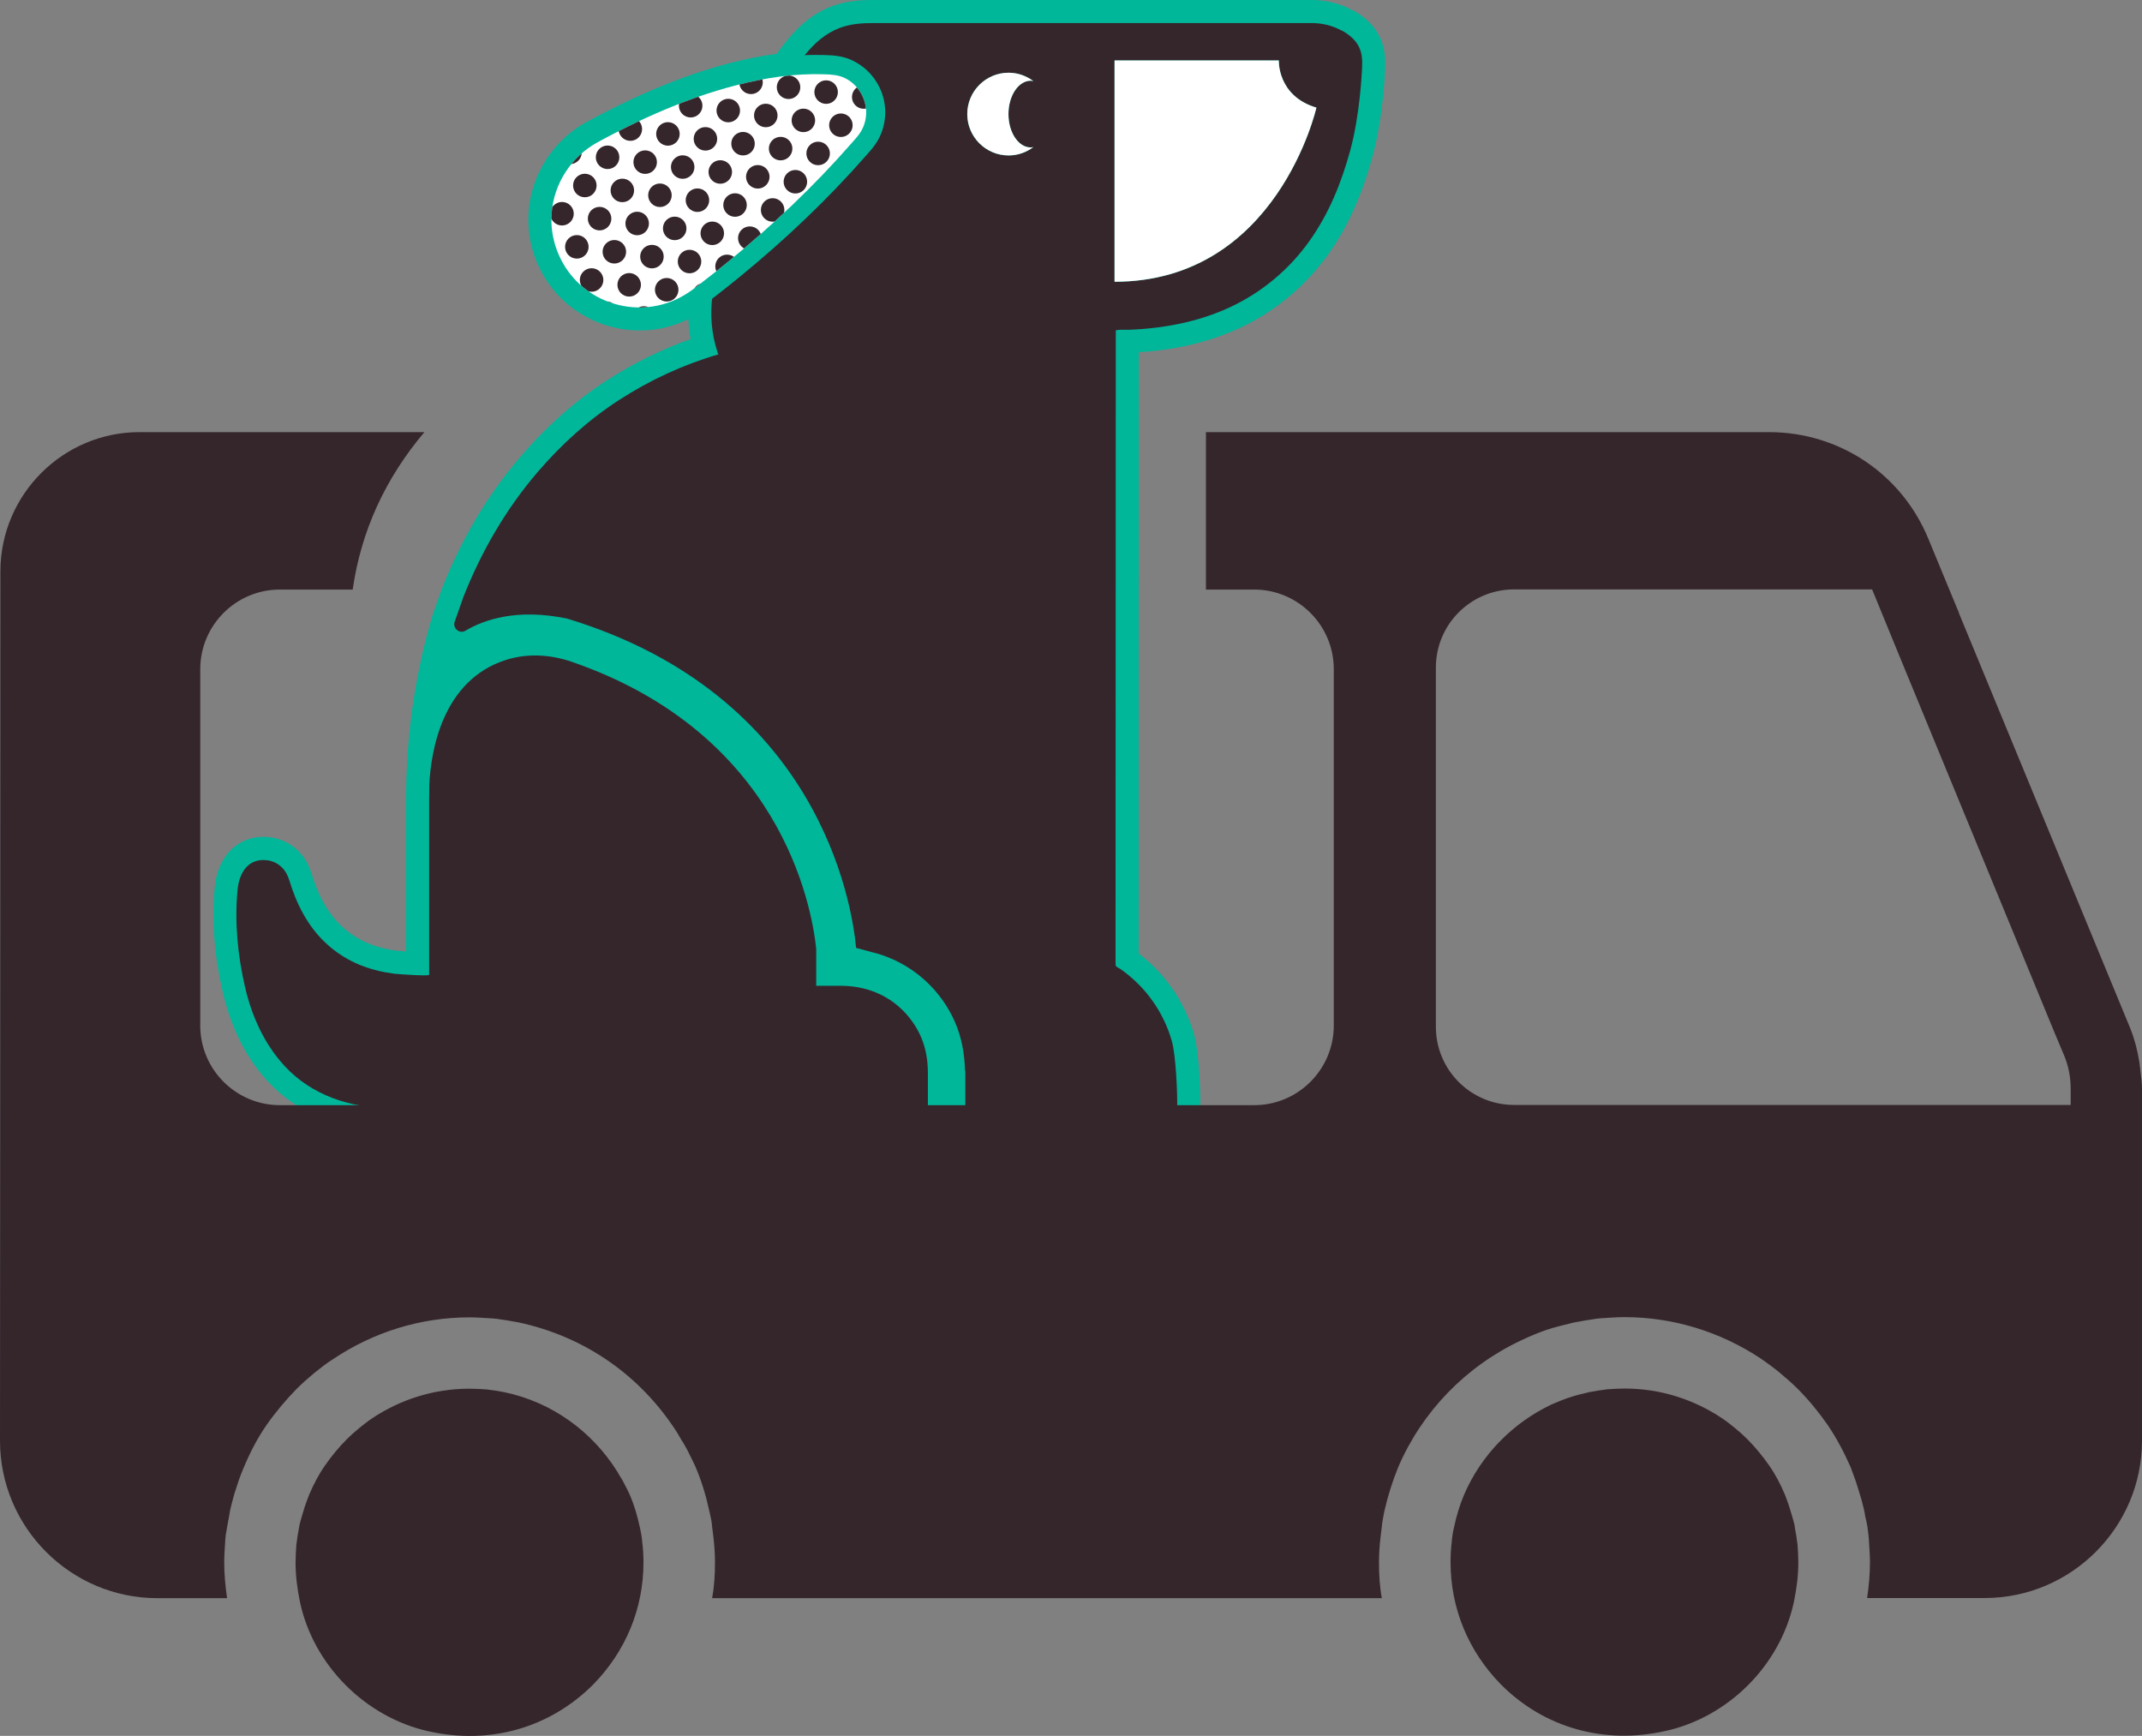 <?xml version="1.0" encoding="UTF-8"?>
<svg id="Layer_2" data-name="Layer 2" xmlns="http://www.w3.org/2000/svg" xmlns:xlink="http://www.w3.org/1999/xlink" viewBox="0 0 278.65 225.8">
  <rect x="0" y="0" width="278.65" height="225.8" fill="#808080" stroke="none"/>
  <defs>
    <style>
      .cls-1 {
        fill: #00b79a;
      }

      .cls-1, .cls-2, .cls-3, .cls-4 {
        stroke-width: 0px;
      }

      .cls-2 {
        fill: none;
      }

      .cls-3 {
        fill: #35262c;
      }

      .cls-4 {
        fill: #fff;
      }

      .cls-5 {
        clip-path: url(#clippath);
      }
    </style>
    <clipPath id="clippath">
      <path class="cls-2" d="M89.13,38.32c-1.45.9-3.11,1.45-4.81,1.62-3.39.34-6.83-.88-9.24-3.28-2.33-2.33-3.57-5.63-3.32-8.92.28-3.85,2.58-7.39,5.97-9.23,6.56-3.57,13.58-6.61,20.93-8.08,1.88-.38,3.79-.64,5.71-.74.94-.05,1.87-.06,2.81-.03.96.03,1.88.08,2.76.51,1.66.82,2.73,2.59,2.74,4.43,0,.86-.22,1.71-.65,2.45-.35.6-.85,1.11-1.3,1.63-4.91,5.61-10.36,10.75-16.13,15.46-.93.76-1.86,1.5-2.81,2.23-.86.67-1.71,1.38-2.65,1.95Z"/>
    </clipPath>
  </defs>
  <g id="Layer_1-2" data-name="Layer 1">
    <g>
      <path class="cls-1" d="M175.99,1.36c-1.6-.89-3.45-1.36-5.35-1.36h-56.94c-1.74,0-3.61.1-5.55.84-2.8,1.07-4.65,3.05-5.79,4.44-.43.53-.87,1.09-1.32,1.72-.98.13-1.97.29-2.96.49-6.74,1.34-13.87,4.09-21.78,8.38-4.29,2.33-7.17,6.79-7.53,11.64-.31,4.19,1.22,8.29,4.19,11.26,3.02,3.02,7.38,4.57,11.66,4.15,1.71-.17,3.39-.65,4.93-1.41.04.87.13,1.74.28,2.6-3.8,1.35-7.45,3.15-10.89,5.37-4.09,2.64-7.91,6.03-11.35,10.06-4.18,4.89-7.57,10.61-10.08,16.98l-1.19,3.35c-2.13,7.12-3.3,14.49-3.47,22.15,0,.62-.02,1.25-.02,1.87v19.87c-.55-.04-1.02-.07-1.22-.09-1.37-.18-2.63-.51-3.75-.98-2.14-.89-3.96-2.42-5.26-4.42-.7-1.07-1.29-2.31-1.77-3.7-.05-.16-.1-.31-.15-.47-.25-.79-.59-1.86-1.38-2.86-1.08-1.35-2.62-2.18-4.34-2.35-1.7-.17-3.26.28-4.5,1.29-1.41,1.16-2.31,3.01-2.52,5.22-.42,4.29-.07,8.88,1.03,13.62,1.09,4.7,3.07,8.63,5.89,11.67,3.83,4.13,9.42,6.4,15.75,6.4h105.48l.06-2.94c.04-1.82-.14-7.14-.79-9.49-.92-3.29-2.68-6.31-5.08-8.74-.67-.68-1.39-1.31-2.15-1.89l.02-78.21c4.85-.3,9.25-1.36,13.1-3.14,4.59-2.13,8.59-5.46,11.57-9.64,2.48-3.48,4.35-7.63,5.73-12.69.58-2.15,1.01-4.52,1.34-7.48.11-1.02.2-2.08.26-3.14v-.23c.13-1.98.35-5.66-4.13-8.16Z"/>
      <g>
        <path class="cls-3" d="M116.98,130.99c-2.13-1.88-4.81-2.76-7.62-2.76h-3.18v-4.83c-.61-5.82-4.78-28.03-31.85-37.33-2.72-.93-5.69-1.11-8.44-.25-8.49,2.65-9.85,12.2-10.04,16.25,0,.61-.02,1.22-.02,1.83v22.9c0,.21-4.21-.09-4.62-.15-1.54-.21-3.07-.58-4.51-1.18-2.73-1.14-5.01-3.08-6.62-5.55-.88-1.35-1.57-2.83-2.1-4.36-.29-.84-.47-1.72-1.04-2.43-.57-.72-1.38-1.15-2.29-1.24-2.42-.24-3.53,1.7-3.74,3.82-.41,4.2.01,8.55.96,12.66.88,3.8,2.5,7.43,5.17,10.31,3.5,3.78,8.49,5.44,13.55,5.44h70.12v-4.55c-.01-1.57-.23-3.09-.84-4.55-.64-1.54-1.64-2.92-2.89-4.03Z"/>
        <path class="cls-3" d="M174.53,3.98c-1.19-.66-2.54-.98-3.89-.98h-56.94c-1.52,0-3,.08-4.48.64-1.89.72-3.28,2-4.54,3.54-1.22,1.49-2.31,3.07-3.3,4.72-2.01,3.37-3.58,6.98-4.86,10.69-1.23,3.56-2.18,7.21-2.94,10.9-.34,1.65-.67,3.31-.9,4.98-.33,2.46-.12,4.96.65,7.31.04.11.07.22.11.32-4.56,1.33-8.88,3.33-12.87,5.91-4.03,2.6-7.59,5.84-10.7,9.48-4.07,4.76-7.26,10.27-9.57,16.12l-1.15,3.26c-.3.85.62,1.63,1.4,1.17,2.45-1.45,6.75-2.93,13.24-1.57,32.65,9.93,37.03,36.87,37.58,42.83l2.08.56c.86.21,1.71.49,2.52.85,1.6.69,3.09,1.65,4.38,2.83,1.65,1.5,2.98,3.35,3.88,5.4.88,2.03,1.25,4.16,1.31,6.35h.04v4.82h27.56c.04-1.91-.17-6.78-.68-8.62-.78-2.8-2.28-5.37-4.32-7.43-.73-.74-1.53-1.41-2.38-2.01-.23-.16-.64-.27-.64-.57l.03-79.84v-2.62c0-.19,1.39-.11,1.62-.12,4.53-.16,9.09-1.01,13.22-2.93,4.16-1.93,7.73-4.92,10.38-8.66,2.52-3.54,4.14-7.57,5.28-11.74.62-2.29.99-4.68,1.25-7.03.11-.99.19-1.99.25-2.98.11-1.95.36-3.96-2.6-5.6ZM131.21,20.22c-2.97,0-5.38-2.41-5.38-5.38,0-2.97,2.41-5.38,5.38-5.38,1.21,0,2.32.42,3.22,1.09-.11-.02-.23-.05-.34-.05-1.6,0-2.9,1.94-2.9,4.34s1.3,4.34,2.9,4.34c.12,0,.23-.03.34-.05-.9.68-2.01,1.09-3.22,1.09ZM144.99,36.66V7.86h21.37s-.22,4.62,4.89,6.14c0,0-5.1,22.65-26.27,22.65Z"/>
      </g>
      <path class="cls-4" d="M89.13,38.32c-1.45.9-3.11,1.45-4.81,1.62-3.39.34-6.83-.88-9.24-3.28-2.33-2.33-3.57-5.63-3.32-8.92.28-3.85,2.58-7.39,5.97-9.23,6.56-3.57,13.58-6.61,20.93-8.08,1.88-.38,3.79-.64,5.71-.74.94-.05,1.87-.06,2.81-.03.96.03,1.88.08,2.76.51,1.66.82,2.73,2.59,2.74,4.43,0,.86-.22,1.71-.65,2.45-.35.6-.85,1.11-1.3,1.63-4.91,5.61-10.36,10.75-16.13,15.46-.93.76-1.86,1.5-2.81,2.23-.86.67-1.71,1.38-2.65,1.95Z"/>
      <path class="cls-1" d="M111.04,7.93c-1.4-.7-2.78-.74-3.79-.77-.99-.03-2.01-.02-3.03.04-1.93.11-3.97.37-6.06.79-6.69,1.33-13.77,4.06-21.64,8.33-4.14,2.25-6.92,6.55-7.27,11.24-.3,4.04,1.18,8.01,4.05,10.87,2.6,2.6,6.23,4.07,9.91,4.07.45,0,.9-.02,1.35-.07,2.07-.21,4.11-.89,5.87-1.98.87-.54,1.64-1.14,2.38-1.72l.49-.38c.96-.75,1.91-1.5,2.85-2.27,6.12-5,11.65-10.29,16.43-15.75l.25-.28c.43-.48.92-1.03,1.33-1.73.66-1.12,1-2.41,1-3.72,0-2.81-1.63-5.42-4.12-6.66Z"/>
      <path class="cls-4" d="M89.13,38.32c-1.45.9-3.11,1.45-4.81,1.62-3.39.34-6.83-.88-9.24-3.28-2.33-2.33-3.57-5.63-3.32-8.92.28-3.85,2.58-7.39,5.97-9.23,6.56-3.57,13.58-6.61,20.93-8.08,1.88-.38,3.79-.64,5.71-.74.94-.05,1.87-.06,2.81-.03.96.03,1.88.08,2.76.51,1.66.82,2.73,2.59,2.74,4.43,0,.86-.22,1.71-.65,2.45-.35.6-.85,1.11-1.3,1.63-4.91,5.61-10.36,10.75-16.13,15.46-.93.76-1.86,1.5-2.81,2.23-.86.67-1.71,1.38-2.65,1.95Z"/>
      <g class="cls-5">
        <g>
          <g>
            <g>
              <circle class="cls-3" cx="129.09" cy="-1.43" r="1.53"/>
              <circle class="cls-3" cx="133.98" cy="-.8" r="1.53"/>
              <circle class="cls-3" cx="138.86" cy="-.16" r="1.53"/>
              <circle class="cls-3" cx="143.75" cy=".47" r="1.53"/>
            </g>
            <g>
              <circle class="cls-3" cx="101.7" cy="-.94" r="1.53"/>
              <circle class="cls-3" cx="106.58" cy="-.3" r="1.53"/>
              <circle class="cls-3" cx="111.47" cy=".33" r="1.53"/>
              <circle class="cls-3" cx="116.36" cy=".97" r="1.53"/>
              <circle class="cls-3" cx="121.24" cy="1.6" r="1.53"/>
              <circle class="cls-3" cx="126.13" cy="2.24" r="1.53"/>
              <circle class="cls-3" cx="131.01" cy="2.87" r="1.53"/>
              <circle class="cls-3" cx="135.9" cy="3.51" r="1.53"/>
              <circle class="cls-3" cx="140.79" cy="4.15" r="1.53"/>
              <circle class="cls-3" cx="145.67" cy="4.78" r="1.53"/>
            </g>
            <g>
              <circle class="cls-3" cx="69.42" cy="-1.08" r="1.53"/>
              <circle class="cls-3" cx="74.31" cy="-.45" r="1.53"/>
              <circle class="cls-3" cx="79.19" cy=".19" r="1.53"/>
              <circle class="cls-3" cx="84.08" cy=".82" r="1.53"/>
              <circle class="cls-3" cx="88.96" cy="1.46" r="1.53"/>
              <circle class="cls-3" cx="93.85" cy="2.1" r="1.53"/>
              <circle class="cls-3" cx="98.74" cy="2.73" r="1.53"/>
              <circle class="cls-3" cx="103.62" cy="3.37" r="1.53"/>
              <circle class="cls-3" cx="108.51" cy="4" r="1.53"/>
              <circle class="cls-3" cx="113.39" cy="4.64" r="1.53"/>
              <circle class="cls-3" cx="118.28" cy="5.28" r="1.53"/>
              <circle class="cls-3" cx="123.17" cy="5.91" r="1.53"/>
              <circle class="cls-3" cx="128.05" cy="6.55" r="1.53"/>
              <circle class="cls-3" cx="132.94" cy="7.18" r="1.53"/>
              <circle class="cls-3" cx="137.82" cy="7.82" r="1.53"/>
              <circle class="cls-3" cx="142.71" cy="8.45" r="1.53"/>
              <circle class="cls-3" cx="147.6" cy="9.09" r="1.53"/>
            </g>
            <g>
              <circle class="cls-3" cx="37.14" cy="-1.22" r="1.53"/>
              <circle class="cls-3" cx="42.03" cy="-.59" r="1.53"/>
              <circle class="cls-3" cx="46.91" cy=".05" r="1.53"/>
              <circle class="cls-3" cx="51.8" cy=".68" r="1.53"/>
              <circle class="cls-3" cx="56.69" cy="1.32" r="1.53"/>
              <circle class="cls-3" cx="61.57" cy="1.95" r="1.53"/>
              <circle class="cls-3" cx="66.46" cy="2.59" r="1.53"/>
              <circle class="cls-3" cx="71.34" cy="3.23" r="1.53"/>
              <circle class="cls-3" cx="76.23" cy="3.86" r="1.53"/>
              <circle class="cls-3" cx="81.12" cy="4.5" r="1.53"/>
              <circle class="cls-3" cx="86" cy="5.13" r="1.53"/>
              <circle class="cls-3" cx="90.89" cy="5.77" r="1.53"/>
              <circle class="cls-3" cx="95.77" cy="6.4" r="1.53"/>
              <circle class="cls-3" cx="100.66" cy="7.04" r="1.53"/>
              <circle class="cls-3" cx="105.55" cy="7.68" r="1.53"/>
              <circle class="cls-3" cx="110.43" cy="8.31" r="1.53"/>
              <circle class="cls-3" cx="115.32" cy="8.95" r="1.53"/>
              <circle class="cls-3" cx="120.2" cy="9.58" r="1.53"/>
              <circle class="cls-3" cx="125.09" cy="10.22" r="1.53"/>
              <circle class="cls-3" cx="129.98" cy="10.85" r="1.53"/>
              <circle class="cls-3" cx="134.86" cy="11.49" r="1.53"/>
              <circle class="cls-3" cx="139.75" cy="12.13" r="1.53"/>
              <circle class="cls-3" cx="144.63" cy="12.76" r="1.53"/>
              <circle class="cls-3" cx="149.52" cy="13.4" r="1.53"/>
            </g>
            <g>
              <circle class="cls-3" cx="39.07" cy="3.08" r="1.53"/>
              <circle class="cls-3" cx="43.95" cy="3.72" r="1.53"/>
              <circle class="cls-3" cx="48.84" cy="4.35" r="1.53"/>
              <circle class="cls-3" cx="53.72" cy="4.99" r="1.53"/>
              <circle class="cls-3" cx="58.61" cy="5.63" r="1.53"/>
              <circle class="cls-3" cx="63.5" cy="6.26" r="1.53"/>
              <circle class="cls-3" cx="68.38" cy="6.9" r="1.53"/>
              <circle class="cls-3" cx="73.27" cy="7.53" r="1.53"/>
              <circle class="cls-3" cx="78.15" cy="8.17" r="1.53"/>
              <circle class="cls-3" cx="83.04" cy="8.81" r="1.53"/>
              <circle class="cls-3" cx="87.93" cy="9.44" r="1.53"/>
              <circle class="cls-3" cx="92.81" cy="10.08" r="1.53"/>
              <circle class="cls-3" cx="97.7" cy="10.71" r="1.53"/>
              <circle class="cls-3" cx="102.58" cy="11.35" r="1.53"/>
              <circle class="cls-3" cx="107.47" cy="11.98" r="1.53"/>
              <circle class="cls-3" cx="112.36" cy="12.62" r="1.53"/>
              <circle class="cls-3" cx="117.24" cy="13.26" r="1.53"/>
              <circle class="cls-3" cx="122.13" cy="13.89" r="1.53"/>
              <circle class="cls-3" cx="127.01" cy="14.53" r="1.53"/>
              <circle class="cls-3" cx="131.9" cy="15.16" r="1.53"/>
              <circle class="cls-3" cx="136.79" cy="15.8" r="1.53"/>
              <circle class="cls-3" cx="141.67" cy="16.43" r="1.53"/>
              <circle class="cls-3" cx="146.56" cy="17.07" r="1.53"/>
              <circle class="cls-3" cx="151.44" cy="17.71" r="1.53"/>
            </g>
            <g>
              <circle class="cls-3" cx="40.99" cy="7.39" r="1.53"/>
              <circle class="cls-3" cx="45.88" cy="8.03" r="1.53"/>
              <circle class="cls-3" cx="50.76" cy="8.66" r="1.53"/>
              <circle class="cls-3" cx="55.65" cy="9.3" r="1.53"/>
              <circle class="cls-3" cx="60.53" cy="9.93" r="1.53"/>
              <circle class="cls-3" cx="65.42" cy="10.57" r="1.53"/>
              <circle class="cls-3" cx="70.31" cy="11.21" r="1.53"/>
              <circle class="cls-3" cx="75.19" cy="11.84" r="1.53"/>
              <circle class="cls-3" cx="80.08" cy="12.48" r="1.53"/>
              <circle class="cls-3" cx="84.96" cy="13.11" r="1.53"/>
              <circle class="cls-3" cx="89.85" cy="13.75" r="1.53"/>
              <circle class="cls-3" cx="94.74" cy="14.38" r="1.53"/>
              <circle class="cls-3" cx="99.62" cy="15.02" r="1.53"/>
              <circle class="cls-3" cx="104.51" cy="15.66" r="1.53"/>
              <circle class="cls-3" cx="109.39" cy="16.29" r="1.53"/>
              <circle class="cls-3" cx="114.28" cy="16.93" r="1.53"/>
              <circle class="cls-3" cx="119.17" cy="17.56" r="1.53"/>
              <circle class="cls-3" cx="124.05" cy="18.2" r="1.53"/>
              <circle class="cls-3" cx="128.94" cy="18.84" r="1.53"/>
              <circle class="cls-3" cx="133.82" cy="19.47" r="1.53"/>
              <circle class="cls-3" cx="138.71" cy="20.11" r="1.53"/>
              <circle class="cls-3" cx="143.6" cy="20.74" r="1.53"/>
              <circle class="cls-3" cx="148.48" cy="21.38" r="1.53"/>
              <circle class="cls-3" cx="153.37" cy="22.01" r="1.53"/>
            </g>
            <g>
              <circle class="cls-3" cx="42.91" cy="11.7" r="1.53"/>
              <circle class="cls-3" cx="47.8" cy="12.34" r="1.53"/>
              <circle class="cls-3" cx="52.69" cy="12.97" r="1.53"/>
              <circle class="cls-3" cx="57.57" cy="13.61" r="1.53"/>
              <circle class="cls-3" cx="62.46" cy="14.24" r="1.53"/>
              <circle class="cls-3" cx="67.34" cy="14.88" r="1.53"/>
              <circle class="cls-3" cx="72.23" cy="15.51" r="1.53"/>
              <circle class="cls-3" cx="77.12" cy="16.15" r="1.53"/>
              <circle class="cls-3" cx="82" cy="16.79" r="1.53"/>
              <circle class="cls-3" cx="86.89" cy="17.42" r="1.53"/>
              <circle class="cls-3" cx="91.77" cy="18.06" r="1.53"/>
              <circle class="cls-3" cx="96.66" cy="18.69" r="1.53"/>
              <circle class="cls-3" cx="101.55" cy="19.33" r="1.53"/>
              <circle class="cls-3" cx="106.43" cy="19.96" r="1.53"/>
              <circle class="cls-3" cx="111.32" cy="20.6" r="1.53"/>
              <circle class="cls-3" cx="116.2" cy="21.24" r="1.53"/>
              <circle class="cls-3" cx="121.09" cy="21.87" r="1.53"/>
              <circle class="cls-3" cx="125.98" cy="22.51" r="1.53"/>
              <circle class="cls-3" cx="130.86" cy="23.14" r="1.53"/>
              <circle class="cls-3" cx="135.75" cy="23.78" r="1.53"/>
              <circle class="cls-3" cx="140.63" cy="24.42" r="1.53"/>
              <circle class="cls-3" cx="145.52" cy="25.05" r="1.53"/>
              <circle class="cls-3" cx="150.41" cy="25.69" r="1.53"/>
              <circle class="cls-3" cx="155.29" cy="26.32" r="1.53"/>
            </g>
            <g>
              <circle class="cls-3" cx="44.84" cy="16.01" r="1.53"/>
              <circle class="cls-3" cx="49.72" cy="16.64" r="1.53"/>
              <circle class="cls-3" cx="54.61" cy="17.28" r="1.53"/>
              <circle class="cls-3" cx="59.5" cy="17.91" r="1.53"/>
              <circle class="cls-3" cx="64.38" cy="18.55" r="1.53"/>
              <circle class="cls-3" cx="69.27" cy="19.19" r="1.53"/>
              <circle class="cls-3" cx="74.15" cy="19.82" r="1.53"/>
              <circle class="cls-3" cx="79.04" cy="20.46" r="1.53"/>
              <circle class="cls-3" cx="83.93" cy="21.09" r="1.53"/>
              <circle class="cls-3" cx="88.81" cy="21.73" r="1.53"/>
              <circle class="cls-3" cx="93.7" cy="22.37" r="1.53"/>
              <circle class="cls-3" cx="98.58" cy="23" r="1.53"/>
              <circle class="cls-3" cx="103.47" cy="23.64" r="1.53"/>
              <circle class="cls-3" cx="108.36" cy="24.27" r="1.53"/>
              <circle class="cls-3" cx="113.24" cy="24.91" r="1.53"/>
              <circle class="cls-3" cx="118.13" cy="25.54" r="1.53"/>
              <circle class="cls-3" cx="123.01" cy="26.18" r="1.53"/>
              <circle class="cls-3" cx="127.9" cy="26.82" r="1.53"/>
              <circle class="cls-3" cx="132.78" cy="27.45" r="1.53"/>
              <circle class="cls-3" cx="137.67" cy="28.09" r="1.53"/>
              <circle class="cls-3" cx="142.56" cy="28.72" r="1.53"/>
              <circle class="cls-3" cx="147.44" cy="29.36" r="1.53"/>
              <circle class="cls-3" cx="152.33" cy="29.99" r="1.53"/>
              <circle class="cls-3" cx="157.21" cy="30.63" r="1.53"/>
            </g>
            <g>
              <circle class="cls-3" cx="46.76" cy="20.32" r="1.53"/>
              <circle class="cls-3" cx="51.65" cy="20.95" r="1.53"/>
              <circle class="cls-3" cx="56.53" cy="21.59" r="1.53"/>
              <circle class="cls-3" cx="61.42" cy="22.22" r="1.53"/>
              <circle class="cls-3" cx="66.3" cy="22.86" r="1.53"/>
              <circle class="cls-3" cx="71.19" cy="23.49" r="1.53"/>
              <circle class="cls-3" cx="76.08" cy="24.13" r="1.53"/>
              <circle class="cls-3" cx="80.96" cy="24.77" r="1.53"/>
              <circle class="cls-3" cx="85.85" cy="25.4" r="1.53"/>
              <circle class="cls-3" cx="90.73" cy="26.04" r="1.53"/>
              <circle class="cls-3" cx="95.62" cy="26.67" r="1.53"/>
              <circle class="cls-3" cx="100.51" cy="27.31" r="1.53"/>
              <circle class="cls-3" cx="105.39" cy="27.95" r="1.53"/>
              <circle class="cls-3" cx="110.28" cy="28.58" r="1.53"/>
              <circle class="cls-3" cx="115.16" cy="29.22" r="1.53"/>
              <circle class="cls-3" cx="120.05" cy="29.85" r="1.53"/>
              <circle class="cls-3" cx="124.94" cy="30.49" r="1.53"/>
              <circle class="cls-3" cx="129.82" cy="31.12" r="1.53"/>
              <circle class="cls-3" cx="134.71" cy="31.76" r="1.53"/>
              <circle class="cls-3" cx="139.59" cy="32.4" r="1.53"/>
              <circle class="cls-3" cx="144.48" cy="33.03" r="1.53"/>
              <circle class="cls-3" cx="149.37" cy="33.67" r="1.53"/>
              <circle class="cls-3" cx="154.25" cy="34.3" r="1.53"/>
              <circle class="cls-3" cx="159.14" cy="34.94" r="1.53"/>
            </g>
            <g>
              <circle class="cls-3" cx="48.68" cy="24.62" r="1.53"/>
              <circle class="cls-3" cx="53.57" cy="25.26" r="1.53"/>
              <circle class="cls-3" cx="58.46" cy="25.9" r="1.53"/>
              <circle class="cls-3" cx="63.34" cy="26.53" r="1.53"/>
              <circle class="cls-3" cx="68.23" cy="27.17" r="1.53"/>
              <circle class="cls-3" cx="73.11" cy="27.8" r="1.53"/>
              <circle class="cls-3" cx="78" cy="28.44" r="1.53"/>
              <circle class="cls-3" cx="82.89" cy="29.07" r="1.53"/>
              <circle class="cls-3" cx="87.77" cy="29.71" r="1.53"/>
              <circle class="cls-3" cx="92.66" cy="30.35" r="1.53"/>
              <circle class="cls-3" cx="97.54" cy="30.98" r="1.53"/>
              <circle class="cls-3" cx="102.43" cy="31.62" r="1.53"/>
              <circle class="cls-3" cx="107.32" cy="32.25" r="1.53"/>
              <circle class="cls-3" cx="112.2" cy="32.89" r="1.53"/>
              <circle class="cls-3" cx="117.09" cy="33.52" r="1.53"/>
              <circle class="cls-3" cx="121.97" cy="34.16" r="1.53"/>
              <circle class="cls-3" cx="126.86" cy="34.8" r="1.53"/>
              <circle class="cls-3" cx="131.75" cy="35.43" r="1.53"/>
              <circle class="cls-3" cx="136.63" cy="36.07" r="1.53"/>
              <circle class="cls-3" cx="141.52" cy="36.7" r="1.53"/>
              <circle class="cls-3" cx="146.4" cy="37.34" r="1.53"/>
              <circle class="cls-3" cx="151.29" cy="37.98" r="1.53"/>
              <circle class="cls-3" cx="156.18" cy="38.61" r="1.53"/>
              <circle class="cls-3" cx="161.06" cy="39.25" r="1.53"/>
            </g>
            <g>
              <circle class="cls-3" cx="50.61" cy="28.93" r="1.53"/>
              <circle class="cls-3" cx="55.49" cy="29.57" r="1.53"/>
              <circle class="cls-3" cx="60.38" cy="30.2" r="1.53"/>
              <circle class="cls-3" cx="65.27" cy="30.84" r="1.53"/>
              <circle class="cls-3" cx="70.15" cy="31.48" r="1.53"/>
              <circle class="cls-3" cx="75.04" cy="32.11" r="1.53"/>
              <circle class="cls-3" cx="79.92" cy="32.75" r="1.53"/>
              <circle class="cls-3" cx="84.81" cy="33.38" r="1.53"/>
              <circle class="cls-3" cx="89.7" cy="34.02" r="1.53"/>
              <circle class="cls-3" cx="94.58" cy="34.65" r="1.53"/>
              <circle class="cls-3" cx="99.47" cy="35.29" r="1.53"/>
              <circle class="cls-3" cx="104.35" cy="35.93" r="1.53"/>
              <circle class="cls-3" cx="109.24" cy="36.56" r="1.53"/>
              <circle class="cls-3" cx="114.13" cy="37.2" r="1.53"/>
              <circle class="cls-3" cx="119.01" cy="37.83" r="1.53"/>
              <circle class="cls-3" cx="123.9" cy="38.47" r="1.53"/>
              <circle class="cls-3" cx="128.78" cy="39.1" r="1.53"/>
              <circle class="cls-3" cx="133.67" cy="39.74" r="1.53"/>
              <circle class="cls-3" cx="138.56" cy="40.38" r="1.53"/>
              <circle class="cls-3" cx="143.44" cy="41.01" r="1.53"/>
              <circle class="cls-3" cx="148.33" cy="41.65" r="1.53"/>
              <circle class="cls-3" cx="153.21" cy="42.28" r="1.53"/>
              <circle class="cls-3" cx="158.1" cy="42.92" r="1.53"/>
              <circle class="cls-3" cx="162.99" cy="43.55" r="1.53"/>
            </g>
            <g>
              <circle class="cls-3" cx="52.53" cy="33.24" r="1.53"/>
              <circle class="cls-3" cx="57.42" cy="33.88" r="1.53"/>
              <circle class="cls-3" cx="62.3" cy="34.51" r="1.53"/>
              <circle class="cls-3" cx="67.19" cy="35.15" r="1.53"/>
              <circle class="cls-3" cx="72.08" cy="35.78" r="1.53"/>
              <circle class="cls-3" cx="76.96" cy="36.42" r="1.53"/>
              <circle class="cls-3" cx="81.85" cy="37.05" r="1.53"/>
              <circle class="cls-3" cx="86.73" cy="37.69" r="1.53"/>
              <circle class="cls-3" cx="91.62" cy="38.33" r="1.53"/>
              <circle class="cls-3" cx="96.51" cy="38.96" r="1.53"/>
              <circle class="cls-3" cx="101.39" cy="39.6" r="1.53"/>
              <circle class="cls-3" cx="106.28" cy="40.23" r="1.53"/>
              <circle class="cls-3" cx="111.16" cy="40.87" r="1.53"/>
              <circle class="cls-3" cx="116.05" cy="41.51" r="1.53"/>
              <circle class="cls-3" cx="120.94" cy="42.14" r="1.53"/>
              <circle class="cls-3" cx="125.82" cy="42.78" r="1.53"/>
              <circle class="cls-3" cx="130.71" cy="43.41" r="1.53"/>
              <circle class="cls-3" cx="135.59" cy="44.05" r="1.53"/>
              <circle class="cls-3" cx="140.48" cy="44.68" r="1.53"/>
              <circle class="cls-3" cx="145.37" cy="45.32" r="1.53"/>
              <circle class="cls-3" cx="150.25" cy="45.96" r="1.53"/>
              <circle class="cls-3" cx="155.14" cy="46.59" r="1.53"/>
              <circle class="cls-3" cx="160.02" cy="47.23" r="1.53"/>
              <circle class="cls-3" cx="164.91" cy="47.86" r="1.53"/>
            </g>
            <g>
              <circle class="cls-3" cx="54.46" cy="37.55" r="1.53"/>
              <circle class="cls-3" cx="59.34" cy="38.18" r="1.53"/>
              <circle class="cls-3" cx="64.23" cy="38.82" r="1.53"/>
              <circle class="cls-3" cx="69.11" cy="39.46" r="1.53"/>
              <circle class="cls-3" cx="74" cy="40.09" r="1.53"/>
              <circle class="cls-3" cx="78.89" cy="40.73" r="1.53"/>
              <circle class="cls-3" cx="83.77" cy="41.36" r="1.53"/>
              <circle class="cls-3" cx="88.66" cy="42" r="1.53"/>
              <circle class="cls-3" cx="93.54" cy="42.63" r="1.53"/>
              <circle class="cls-3" cx="98.43" cy="43.27" r="1.53"/>
              <circle class="cls-3" cx="103.32" cy="43.91" r="1.53"/>
              <circle class="cls-3" cx="108.2" cy="44.54" r="1.53"/>
              <circle class="cls-3" cx="113.09" cy="45.18" r="1.53"/>
              <circle class="cls-3" cx="117.97" cy="45.81" r="1.53"/>
              <circle class="cls-3" cx="122.86" cy="46.45" r="1.53"/>
              <circle class="cls-3" cx="127.75" cy="47.08" r="1.53"/>
              <circle class="cls-3" cx="132.63" cy="47.72" r="1.53"/>
              <circle class="cls-3" cx="137.52" cy="48.36" r="1.53"/>
              <circle class="cls-3" cx="142.4" cy="48.99" r="1.53"/>
              <circle class="cls-3" cx="147.29" cy="49.63" r="1.53"/>
              <circle class="cls-3" cx="152.18" cy="50.26" r="1.53"/>
              <circle class="cls-3" cx="157.06" cy="50.9" r="1.53"/>
              <circle class="cls-3" cx="161.95" cy="51.54" r="1.53"/>
              <circle class="cls-3" cx="166.83" cy="52.17" r="1.53"/>
            </g>
            <g>
              <circle class="cls-3" cx="56.38" cy="41.86" r="1.53"/>
              <circle class="cls-3" cx="61.27" cy="42.49" r="1.53"/>
              <circle class="cls-3" cx="66.15" cy="43.13" r="1.53"/>
              <circle class="cls-3" cx="71.04" cy="43.76" r="1.53"/>
              <circle class="cls-3" cx="75.92" cy="44.4" r="1.53"/>
              <circle class="cls-3" cx="80.81" cy="45.04" r="1.53"/>
              <circle class="cls-3" cx="85.7" cy="45.67" r="1.53"/>
              <circle class="cls-3" cx="90.58" cy="46.31" r="1.53"/>
              <circle class="cls-3" cx="95.47" cy="46.94" r="1.53"/>
              <circle class="cls-3" cx="100.35" cy="47.58" r="1.53"/>
              <circle class="cls-3" cx="105.24" cy="48.21" r="1.53"/>
              <circle class="cls-3" cx="110.13" cy="48.85" r="1.53"/>
              <circle class="cls-3" cx="115.01" cy="49.49" r="1.53"/>
              <circle class="cls-3" cx="119.9" cy="50.12" r="1.53"/>
              <circle class="cls-3" cx="124.78" cy="50.76" r="1.53"/>
              <circle class="cls-3" cx="129.67" cy="51.39" r="1.53"/>
              <circle class="cls-3" cx="134.56" cy="52.03" r="1.53"/>
              <circle class="cls-3" cx="139.44" cy="52.66" r="1.53"/>
              <circle class="cls-3" cx="144.33" cy="53.3" r="1.53"/>
              <circle class="cls-3" cx="149.21" cy="53.94" r="1.53"/>
              <circle class="cls-3" cx="154.1" cy="54.57" r="1.53"/>
              <circle class="cls-3" cx="158.99" cy="55.21" r="1.53"/>
              <circle class="cls-3" cx="163.87" cy="55.84" r="1.53"/>
              <circle class="cls-3" cx="168.76" cy="56.48" r="1.53"/>
            </g>
          </g>
          <g>
            <g>
              <circle class="cls-3" cx="19.25" cy="40.84" r="1.53"/>
              <circle class="cls-3" cx="24.13" cy="41.48" r="1.53"/>
              <circle class="cls-3" cx="29.02" cy="42.11" r="1.53"/>
              <circle class="cls-3" cx="33.9" cy="42.75" r="1.53"/>
              <circle class="cls-3" cx="38.79" cy="43.38" r="1.53"/>
              <circle class="cls-3" cx="43.68" cy="44.02" r="1.53"/>
              <circle class="cls-3" cx="48.56" cy="44.66" r="1.53"/>
              <circle class="cls-3" cx="53.45" cy="45.29" r="1.53"/>
              <circle class="cls-3" cx="58.33" cy="45.93" r="1.53"/>
              <circle class="cls-3" cx="63.22" cy="46.56" r="1.53"/>
              <circle class="cls-3" cx="68.11" cy="47.2" r="1.53"/>
              <circle class="cls-3" cx="72.99" cy="47.83" r="1.53"/>
              <circle class="cls-3" cx="77.88" cy="48.47" r="1.53"/>
              <circle class="cls-3" cx="82.76" cy="49.11" r="1.53"/>
              <circle class="cls-3" cx="87.65" cy="49.74" r="1.53"/>
              <circle class="cls-3" cx="92.54" cy="50.38" r="1.53"/>
              <circle class="cls-3" cx="97.42" cy="51.01" r="1.53"/>
              <circle class="cls-3" cx="102.31" cy="51.65" r="1.53"/>
              <circle class="cls-3" cx="107.19" cy="52.29" r="1.53"/>
              <circle class="cls-3" cx="112.08" cy="52.92" r="1.53"/>
              <circle class="cls-3" cx="116.97" cy="53.56" r="1.53"/>
              <circle class="cls-3" cx="121.85" cy="54.19" r="1.53"/>
              <circle class="cls-3" cx="126.74" cy="54.83" r="1.53"/>
              <circle class="cls-3" cx="131.62" cy="55.46" r="1.53"/>
            </g>
            <g>
              <circle class="cls-3" cx="21.17" cy="45.15" r="1.53"/>
              <circle class="cls-3" cx="26.06" cy="45.78" r="1.53"/>
              <circle class="cls-3" cx="30.94" cy="46.42" r="1.53"/>
              <circle class="cls-3" cx="35.83" cy="47.06" r="1.53"/>
              <circle class="cls-3" cx="40.71" cy="47.69" r="1.53"/>
              <circle class="cls-3" cx="45.6" cy="48.33" r="1.53"/>
              <circle class="cls-3" cx="50.49" cy="48.96" r="1.53"/>
              <circle class="cls-3" cx="55.37" cy="49.6" r="1.53"/>
              <circle class="cls-3" cx="60.26" cy="50.24" r="1.53"/>
              <circle class="cls-3" cx="65.14" cy="50.87" r="1.53"/>
              <circle class="cls-3" cx="70.03" cy="51.51" r="1.53"/>
              <circle class="cls-3" cx="74.92" cy="52.14" r="1.53"/>
              <circle class="cls-3" cx="79.8" cy="52.78" r="1.53"/>
              <circle class="cls-3" cx="84.69" cy="53.41" r="1.53"/>
              <circle class="cls-3" cx="89.57" cy="54.05" r="1.53"/>
              <circle class="cls-3" cx="94.46" cy="54.69" r="1.53"/>
              <circle class="cls-3" cx="99.35" cy="55.32" r="1.53"/>
              <circle class="cls-3" cx="104.23" cy="55.96" r="1.53"/>
              <circle class="cls-3" cx="109.12" cy="56.59" r="1.53"/>
              <circle class="cls-3" cx="114" cy="57.23" r="1.53"/>
              <circle class="cls-3" cx="118.89" cy="57.86" r="1.53"/>
              <circle class="cls-3" cx="123.78" cy="58.5" r="1.53"/>
              <circle class="cls-3" cx="128.66" cy="59.14" r="1.53"/>
              <circle class="cls-3" cx="133.55" cy="59.77" r="1.53"/>
            </g>
            <g>
              <circle class="cls-3" cx="23.09" cy="49.46" r="1.53"/>
              <circle class="cls-3" cx="27.98" cy="50.09" r="1.53"/>
              <circle class="cls-3" cx="32.87" cy="50.73" r="1.53"/>
              <circle class="cls-3" cx="37.75" cy="51.36" r="1.53"/>
              <circle class="cls-3" cx="42.64" cy="52" r="1.53"/>
              <circle class="cls-3" cx="47.52" cy="52.64" r="1.53"/>
              <circle class="cls-3" cx="52.41" cy="53.27" r="1.53"/>
              <circle class="cls-3" cx="57.3" cy="53.91" r="1.53"/>
              <circle class="cls-3" cx="62.18" cy="54.54" r="1.53"/>
              <circle class="cls-3" cx="67.07" cy="55.18" r="1.53"/>
              <circle class="cls-3" cx="71.95" cy="55.82" r="1.53"/>
              <circle class="cls-3" cx="76.84" cy="56.45" r="1.53"/>
              <circle class="cls-3" cx="81.73" cy="57.09" r="1.53"/>
              <circle class="cls-3" cx="86.61" cy="57.72" r="1.53"/>
              <circle class="cls-3" cx="91.5" cy="58.36" r="1.53"/>
              <circle class="cls-3" cx="96.38" cy="58.99" r="1.53"/>
              <circle class="cls-3" cx="101.27" cy="59.63" r="1.53"/>
              <circle class="cls-3" cx="106.16" cy="60.27" r="1.53"/>
              <circle class="cls-3" cx="111.04" cy="60.9" r="1.53"/>
              <circle class="cls-3" cx="115.93" cy="61.54" r="1.53"/>
              <circle class="cls-3" cx="120.81" cy="62.17" r="1.53"/>
              <circle class="cls-3" cx="125.7" cy="62.81" r="1.53"/>
              <circle class="cls-3" cx="130.59" cy="63.44" r="1.53"/>
              <circle class="cls-3" cx="135.47" cy="64.08" r="1.53"/>
            </g>
            <g>
              <circle class="cls-3" cx="25.02" cy="53.77" r="1.53"/>
              <circle class="cls-3" cx="29.9" cy="54.4" r="1.53"/>
              <circle class="cls-3" cx="34.79" cy="55.04" r="1.53"/>
              <circle class="cls-3" cx="39.68" cy="55.67" r="1.53"/>
              <circle class="cls-3" cx="44.56" cy="56.31" r="1.53"/>
              <circle class="cls-3" cx="49.45" cy="56.94" r="1.53"/>
              <circle class="cls-3" cx="54.33" cy="57.58" r="1.53"/>
              <circle class="cls-3" cx="59.22" cy="58.22" r="1.53"/>
              <circle class="cls-3" cx="64.11" cy="58.85" r="1.53"/>
              <circle class="cls-3" cx="68.99" cy="59.49" r="1.53"/>
              <circle class="cls-3" cx="73.88" cy="60.12" r="1.53"/>
              <circle class="cls-3" cx="78.76" cy="60.76" r="1.53"/>
              <circle class="cls-3" cx="83.65" cy="61.39" r="1.53"/>
              <circle class="cls-3" cx="88.54" cy="62.03" r="1.53"/>
              <circle class="cls-3" cx="93.42" cy="62.67" r="1.53"/>
              <circle class="cls-3" cx="98.31" cy="63.3" r="1.53"/>
              <circle class="cls-3" cx="103.19" cy="63.94" r="1.53"/>
              <circle class="cls-3" cx="108.08" cy="64.57" r="1.53"/>
              <circle class="cls-3" cx="112.97" cy="65.21" r="1.53"/>
              <circle class="cls-3" cx="117.85" cy="65.85" r="1.53"/>
              <circle class="cls-3" cx="122.74" cy="66.48" r="1.53"/>
              <circle class="cls-3" cx="127.62" cy="67.12" r="1.53"/>
              <circle class="cls-3" cx="132.51" cy="67.75" r="1.53"/>
              <circle class="cls-3" cx="137.4" cy="68.39" r="1.53"/>
            </g>
            <g>
              <circle class="cls-3" cx="26.94" cy="58.07" r="1.53"/>
              <circle class="cls-3" cx="31.83" cy="58.71" r="1.53"/>
              <circle class="cls-3" cx="36.71" cy="59.35" r="1.53"/>
              <circle class="cls-3" cx="41.6" cy="59.98" r="1.53"/>
              <circle class="cls-3" cx="46.49" cy="60.62" r="1.53"/>
              <circle class="cls-3" cx="51.37" cy="61.25" r="1.53"/>
              <circle class="cls-3" cx="56.26" cy="61.89" r="1.53"/>
              <circle class="cls-3" cx="61.14" cy="62.52" r="1.53"/>
              <circle class="cls-3" cx="66.03" cy="63.16" r="1.53"/>
              <circle class="cls-3" cx="70.92" cy="63.8" r="1.53"/>
              <circle class="cls-3" cx="75.8" cy="64.43" r="1.53"/>
              <circle class="cls-3" cx="80.69" cy="65.07" r="1.53"/>
              <circle class="cls-3" cx="85.57" cy="65.7" r="1.53"/>
              <circle class="cls-3" cx="90.46" cy="66.34" r="1.53"/>
              <circle class="cls-3" cx="95.35" cy="66.97" r="1.53"/>
              <circle class="cls-3" cx="100.23" cy="67.61" r="1.53"/>
              <circle class="cls-3" cx="105.12" cy="68.25" r="1.53"/>
              <circle class="cls-3" cx="110" cy="68.88" r="1.53"/>
              <circle class="cls-3" cx="114.89" cy="69.52" r="1.53"/>
              <circle class="cls-3" cx="119.78" cy="70.15" r="1.53"/>
              <circle class="cls-3" cx="124.66" cy="70.79" r="1.53"/>
              <circle class="cls-3" cx="129.55" cy="71.42" r="1.53"/>
              <circle class="cls-3" cx="134.43" cy="72.06" r="1.53"/>
              <circle class="cls-3" cx="139.32" cy="72.7" r="1.53"/>
            </g>
            <g>
              <circle class="cls-3" cx="28.87" cy="62.38" r="1.53"/>
              <circle class="cls-3" cx="33.75" cy="63.02" r="1.53"/>
              <circle class="cls-3" cx="38.64" cy="63.65" r="1.53"/>
              <circle class="cls-3" cx="43.52" cy="64.29" r="1.53"/>
              <circle class="cls-3" cx="48.41" cy="64.92" r="1.53"/>
              <circle class="cls-3" cx="53.3" cy="65.56" r="1.53"/>
              <circle class="cls-3" cx="58.18" cy="66.2" r="1.53"/>
              <circle class="cls-3" cx="63.07" cy="66.83" r="1.53"/>
              <circle class="cls-3" cx="67.95" cy="67.47" r="1.53"/>
              <circle class="cls-3" cx="72.84" cy="68.1" r="1.53"/>
              <circle class="cls-3" cx="77.73" cy="68.74" r="1.53"/>
              <circle class="cls-3" cx="82.61" cy="69.38" r="1.53"/>
              <circle class="cls-3" cx="87.5" cy="70.01" r="1.53"/>
              <circle class="cls-3" cx="92.38" cy="70.65" r="1.53"/>
              <circle class="cls-3" cx="97.27" cy="71.28" r="1.53"/>
              <circle class="cls-3" cx="102.16" cy="71.92" r="1.53"/>
              <circle class="cls-3" cx="107.04" cy="72.55" r="1.53"/>
              <circle class="cls-3" cx="111.93" cy="73.19" r="1.53"/>
              <circle class="cls-3" cx="116.81" cy="73.83" r="1.53"/>
              <circle class="cls-3" cx="121.7" cy="74.46" r="1.53"/>
              <circle class="cls-3" cx="126.59" cy="75.1" r="1.53"/>
              <circle class="cls-3" cx="131.47" cy="75.73" r="1.53"/>
              <circle class="cls-3" cx="136.36" cy="76.37" r="1.53"/>
              <circle class="cls-3" cx="141.24" cy="77" r="1.53"/>
            </g>
            <g>
              <circle class="cls-3" cx="30.79" cy="66.69" r="1.53"/>
              <circle class="cls-3" cx="35.68" cy="67.33" r="1.53"/>
              <circle class="cls-3" cx="40.56" cy="67.96" r="1.53"/>
              <circle class="cls-3" cx="45.45" cy="68.6" r="1.53"/>
              <circle class="cls-3" cx="50.33" cy="69.23" r="1.53"/>
              <circle class="cls-3" cx="55.22" cy="69.87" r="1.53"/>
              <circle class="cls-3" cx="60.11" cy="70.5" r="1.53"/>
              <circle class="cls-3" cx="64.99" cy="71.14" r="1.53"/>
              <circle class="cls-3" cx="69.88" cy="71.78" r="1.53"/>
              <circle class="cls-3" cx="74.76" cy="72.41" r="1.53"/>
              <circle class="cls-3" cx="79.65" cy="73.05" r="1.53"/>
              <circle class="cls-3" cx="84.54" cy="73.68" r="1.53"/>
              <circle class="cls-3" cx="89.42" cy="74.32" r="1.53"/>
              <circle class="cls-3" cx="94.31" cy="74.95" r="1.53"/>
              <circle class="cls-3" cx="99.19" cy="75.59" r="1.53"/>
              <circle class="cls-3" cx="104.08" cy="76.23" r="1.53"/>
              <circle class="cls-3" cx="108.96" cy="76.86" r="1.53"/>
              <circle class="cls-3" cx="113.85" cy="77.5" r="1.53"/>
              <circle class="cls-3" cx="118.74" cy="78.13" r="1.53"/>
              <circle class="cls-3" cx="123.62" cy="78.77" r="1.53"/>
              <circle class="cls-3" cx="128.51" cy="79.41" r="1.53"/>
              <circle class="cls-3" cx="133.39" cy="80.04" r="1.53"/>
              <circle class="cls-3" cx="138.28" cy="80.68" r="1.53"/>
              <circle class="cls-3" cx="143.17" cy="81.31" r="1.53"/>
            </g>
            <g>
              <circle class="cls-3" cx="32.71" cy="71" r="1.53"/>
              <circle class="cls-3" cx="37.6" cy="71.63" r="1.53"/>
              <circle class="cls-3" cx="42.48" cy="72.27" r="1.53"/>
              <circle class="cls-3" cx="47.37" cy="72.91" r="1.53"/>
              <circle class="cls-3" cx="52.26" cy="73.54" r="1.53"/>
              <circle class="cls-3" cx="57.14" cy="74.18" r="1.53"/>
              <circle class="cls-3" cx="62.03" cy="74.81" r="1.53"/>
              <circle class="cls-3" cx="66.91" cy="75.45" r="1.53"/>
              <circle class="cls-3" cx="71.8" cy="76.08" r="1.53"/>
              <circle class="cls-3" cx="76.69" cy="76.72" r="1.53"/>
              <circle class="cls-3" cx="81.57" cy="77.36" r="1.53"/>
              <circle class="cls-3" cx="86.46" cy="77.99" r="1.53"/>
              <circle class="cls-3" cx="91.34" cy="78.63" r="1.53"/>
              <circle class="cls-3" cx="96.23" cy="79.26" r="1.53"/>
              <circle class="cls-3" cx="101.12" cy="79.9" r="1.53"/>
              <circle class="cls-3" cx="106" cy="80.53" r="1.53"/>
              <circle class="cls-3" cx="110.89" cy="81.17" r="1.53"/>
              <circle class="cls-3" cx="115.77" cy="81.81" r="1.53"/>
              <circle class="cls-3" cx="120.66" cy="82.44" r="1.53"/>
              <circle class="cls-3" cx="125.55" cy="83.08" r="1.53"/>
              <circle class="cls-3" cx="130.43" cy="83.71" r="1.53"/>
              <circle class="cls-3" cx="135.32" cy="84.35" r="1.53"/>
              <circle class="cls-3" cx="140.2" cy="84.99" r="1.53"/>
              <circle class="cls-3" cx="145.09" cy="85.62" r="1.53"/>
            </g>
            <g>
              <circle class="cls-3" cx="34.64" cy="75.31" r="1.53"/>
              <circle class="cls-3" cx="39.52" cy="75.94" r="1.53"/>
              <circle class="cls-3" cx="44.41" cy="76.58" r="1.53"/>
              <circle class="cls-3" cx="49.29" cy="77.21" r="1.53"/>
              <circle class="cls-3" cx="54.18" cy="77.85" r="1.53"/>
              <circle class="cls-3" cx="59.07" cy="78.48" r="1.53"/>
              <circle class="cls-3" cx="63.95" cy="79.12" r="1.53"/>
              <circle class="cls-3" cx="68.84" cy="79.76" r="1.53"/>
              <circle class="cls-3" cx="73.72" cy="80.39" r="1.53"/>
              <circle class="cls-3" cx="78.61" cy="81.03" r="1.53"/>
              <circle class="cls-3" cx="83.5" cy="81.66" r="1.53"/>
              <circle class="cls-3" cx="88.38" cy="82.3" r="1.53"/>
              <circle class="cls-3" cx="93.27" cy="82.94" r="1.53"/>
              <circle class="cls-3" cx="98.15" cy="83.57" r="1.53"/>
              <circle class="cls-3" cx="103.04" cy="84.21" r="1.53"/>
              <circle class="cls-3" cx="107.93" cy="84.84" r="1.53"/>
              <circle class="cls-3" cx="112.81" cy="85.48" r="1.53"/>
              <circle class="cls-3" cx="117.7" cy="86.11" r="1.53"/>
              <circle class="cls-3" cx="122.58" cy="86.75" r="1.53"/>
              <circle class="cls-3" cx="127.47" cy="87.39" r="1.53"/>
              <circle class="cls-3" cx="132.36" cy="88.02" r="1.53"/>
              <circle class="cls-3" cx="137.24" cy="88.66" r="1.53"/>
              <circle class="cls-3" cx="142.13" cy="89.29" r="1.53"/>
              <circle class="cls-3" cx="147.01" cy="89.93" r="1.53"/>
            </g>
            <g>
              <circle class="cls-3" cx="36.56" cy="79.61" r="1.53"/>
              <circle class="cls-3" cx="41.45" cy="80.25" r="1.53"/>
              <circle class="cls-3" cx="46.33" cy="80.89" r="1.53"/>
              <circle class="cls-3" cx="51.22" cy="81.52" r="1.53"/>
              <circle class="cls-3" cx="56.1" cy="82.16" r="1.53"/>
              <circle class="cls-3" cx="60.99" cy="82.79" r="1.53"/>
              <circle class="cls-3" cx="65.88" cy="83.43" r="1.53"/>
              <circle class="cls-3" cx="70.76" cy="84.06" r="1.53"/>
              <circle class="cls-3" cx="75.65" cy="84.7" r="1.53"/>
              <circle class="cls-3" cx="80.53" cy="85.34" r="1.53"/>
              <circle class="cls-3" cx="85.42" cy="85.97" r="1.53"/>
              <circle class="cls-3" cx="90.31" cy="86.61" r="1.53"/>
              <circle class="cls-3" cx="95.19" cy="87.24" r="1.53"/>
              <circle class="cls-3" cx="100.08" cy="87.88" r="1.53"/>
              <circle class="cls-3" cx="104.96" cy="88.52" r="1.53"/>
              <circle class="cls-3" cx="109.85" cy="89.15" r="1.53"/>
              <circle class="cls-3" cx="114.74" cy="89.79" r="1.53"/>
              <circle class="cls-3" cx="119.62" cy="90.42" r="1.53"/>
              <circle class="cls-3" cx="124.51" cy="91.06" r="1.53"/>
              <circle class="cls-3" cx="129.39" cy="91.69" r="1.53"/>
              <circle class="cls-3" cx="134.28" cy="92.33" r="1.53"/>
              <circle class="cls-3" cx="139.17" cy="92.97" r="1.53"/>
              <circle class="cls-3" cx="144.05" cy="93.6" r="1.53"/>
              <circle class="cls-3" cx="148.94" cy="94.24" r="1.53"/>
            </g>
            <g>
              <circle class="cls-3" cx="38.48" cy="83.92" r="1.53"/>
              <circle class="cls-3" cx="43.37" cy="84.56" r="1.53"/>
              <circle class="cls-3" cx="48.26" cy="85.19" r="1.53"/>
              <circle class="cls-3" cx="53.14" cy="85.83" r="1.53"/>
              <circle class="cls-3" cx="58.03" cy="86.47" r="1.53"/>
              <circle class="cls-3" cx="62.91" cy="87.1" r="1.53"/>
              <circle class="cls-3" cx="67.8" cy="87.74" r="1.53"/>
              <circle class="cls-3" cx="72.69" cy="88.37" r="1.53"/>
              <circle class="cls-3" cx="77.57" cy="89.01" r="1.53"/>
              <circle class="cls-3" cx="82.46" cy="89.64" r="1.53"/>
              <circle class="cls-3" cx="87.34" cy="90.28" r="1.53"/>
              <circle class="cls-3" cx="92.23" cy="90.92" r="1.53"/>
              <circle class="cls-3" cx="97.12" cy="91.55" r="1.53"/>
              <circle class="cls-3" cx="102" cy="92.19" r="1.53"/>
              <circle class="cls-3" cx="106.89" cy="92.82" r="1.53"/>
              <circle class="cls-3" cx="111.77" cy="93.46" r="1.53"/>
              <circle class="cls-3" cx="116.66" cy="94.09" r="1.53"/>
              <circle class="cls-3" cx="121.55" cy="94.73" r="1.53"/>
              <circle class="cls-3" cx="126.43" cy="95.37" r="1.53"/>
              <circle class="cls-3" cx="131.32" cy="96" r="1.53"/>
              <circle class="cls-3" cx="136.2" cy="96.64" r="1.53"/>
              <circle class="cls-3" cx="141.09" cy="97.27" r="1.53"/>
              <circle class="cls-3" cx="145.98" cy="97.91" r="1.53"/>
              <circle class="cls-3" cx="150.86" cy="98.55" r="1.53"/>
            </g>
            <g>
              <circle class="cls-3" cx="40.41" cy="88.23" r="1.53"/>
              <circle class="cls-3" cx="45.29" cy="88.87" r="1.53"/>
              <circle class="cls-3" cx="50.18" cy="89.5" r="1.53"/>
              <circle class="cls-3" cx="55.07" cy="90.14" r="1.53"/>
              <circle class="cls-3" cx="59.95" cy="90.77" r="1.53"/>
              <circle class="cls-3" cx="64.84" cy="91.41" r="1.53"/>
              <circle class="cls-3" cx="69.72" cy="92.05" r="1.53"/>
              <circle class="cls-3" cx="74.61" cy="92.68" r="1.53"/>
              <circle class="cls-3" cx="79.5" cy="93.32" r="1.53"/>
              <circle class="cls-3" cx="84.38" cy="93.95" r="1.53"/>
              <circle class="cls-3" cx="89.27" cy="94.59" r="1.53"/>
              <circle class="cls-3" cx="94.15" cy="95.22" r="1.53"/>
              <circle class="cls-3" cx="99.04" cy="95.86" r="1.53"/>
              <circle class="cls-3" cx="103.93" cy="96.5" r="1.53"/>
              <circle class="cls-3" cx="108.81" cy="97.13" r="1.53"/>
              <circle class="cls-3" cx="113.7" cy="97.77" r="1.53"/>
              <circle class="cls-3" cx="118.58" cy="98.4" r="1.53"/>
              <circle class="cls-3" cx="123.47" cy="99.04" r="1.53"/>
              <circle class="cls-3" cx="128.36" cy="99.67" r="1.53"/>
              <circle class="cls-3" cx="133.24" cy="100.31" r="1.53"/>
              <circle class="cls-3" cx="138.13" cy="100.95" r="1.53"/>
              <circle class="cls-3" cx="143.01" cy="101.58" r="1.53"/>
              <circle class="cls-3" cx="147.9" cy="102.22" r="1.53"/>
              <circle class="cls-3" cx="152.79" cy="102.85" r="1.53"/>
            </g>
            <g>
              <circle class="cls-3" cx="42.33" cy="92.54" r="1.53"/>
              <circle class="cls-3" cx="47.22" cy="93.17" r="1.53"/>
              <circle class="cls-3" cx="52.1" cy="93.81" r="1.53"/>
              <circle class="cls-3" cx="56.99" cy="94.45" r="1.53"/>
              <circle class="cls-3" cx="61.88" cy="95.08" r="1.53"/>
              <circle class="cls-3" cx="66.76" cy="95.72" r="1.53"/>
              <circle class="cls-3" cx="71.65" cy="96.35" r="1.53"/>
              <circle class="cls-3" cx="76.53" cy="96.99" r="1.53"/>
              <circle class="cls-3" cx="81.42" cy="97.62" r="1.53"/>
              <circle class="cls-3" cx="86.31" cy="98.26" r="1.53"/>
              <circle class="cls-3" cx="91.19" cy="98.9" r="1.53"/>
              <circle class="cls-3" cx="96.08" cy="99.53" r="1.53"/>
              <circle class="cls-3" cx="100.96" cy="100.17" r="1.53"/>
              <circle class="cls-3" cx="105.85" cy="100.8" r="1.53"/>
              <circle class="cls-3" cx="110.74" cy="101.44" r="1.53"/>
              <circle class="cls-3" cx="115.62" cy="102.08" r="1.53"/>
              <circle class="cls-3" cx="120.51" cy="102.71" r="1.53"/>
              <circle class="cls-3" cx="125.39" cy="103.35" r="1.53"/>
              <circle class="cls-3" cx="130.28" cy="103.98" r="1.53"/>
              <circle class="cls-3" cx="135.17" cy="104.62" r="1.53"/>
              <circle class="cls-3" cx="140.05" cy="105.25" r="1.53"/>
              <circle class="cls-3" cx="144.94" cy="105.89" r="1.53"/>
              <circle class="cls-3" cx="149.82" cy="106.53" r="1.53"/>
              <circle class="cls-3" cx="154.71" cy="107.16" r="1.53"/>
            </g>
            <g>
              <circle class="cls-3" cx="44.26" cy="96.85" r="1.53"/>
              <circle class="cls-3" cx="49.14" cy="97.48" r="1.53"/>
              <circle class="cls-3" cx="54.03" cy="98.12" r="1.53"/>
              <circle class="cls-3" cx="58.91" cy="98.75" r="1.53"/>
              <circle class="cls-3" cx="63.8" cy="99.39" r="1.53"/>
              <circle class="cls-3" cx="68.69" cy="100.03" r="1.53"/>
              <circle class="cls-3" cx="73.57" cy="100.66" r="1.53"/>
              <circle class="cls-3" cx="78.46" cy="101.3" r="1.53"/>
              <circle class="cls-3" cx="83.34" cy="101.93" r="1.53"/>
              <circle class="cls-3" cx="88.23" cy="102.57" r="1.53"/>
              <circle class="cls-3" cx="93.12" cy="103.2" r="1.53"/>
              <circle class="cls-3" cx="98" cy="103.84" r="1.53"/>
              <circle class="cls-3" cx="102.89" cy="104.48" r="1.53"/>
              <circle class="cls-3" cx="107.77" cy="105.11" r="1.53"/>
              <circle class="cls-3" cx="112.66" cy="105.75" r="1.53"/>
              <circle class="cls-3" cx="117.55" cy="106.38" r="1.53"/>
              <circle class="cls-3" cx="122.43" cy="107.02" r="1.53"/>
              <circle class="cls-3" cx="127.32" cy="107.65" r="1.53"/>
              <circle class="cls-3" cx="132.2" cy="108.29" r="1.53"/>
              <circle class="cls-3" cx="137.09" cy="108.93" r="1.53"/>
              <circle class="cls-3" cx="141.98" cy="109.56" r="1.53"/>
              <circle class="cls-3" cx="146.86" cy="110.2" r="1.53"/>
              <circle class="cls-3" cx="151.75" cy="110.83" r="1.53"/>
              <circle class="cls-3" cx="156.63" cy="111.47" r="1.53"/>
            </g>
            <g>
              <circle class="cls-3" cx="46.18" cy="101.15" r="1.53"/>
              <circle class="cls-3" cx="51.07" cy="101.79" r="1.53"/>
              <circle class="cls-3" cx="55.95" cy="102.43" r="1.53"/>
              <circle class="cls-3" cx="60.84" cy="103.06" r="1.53"/>
              <circle class="cls-3" cx="65.72" cy="103.7" r="1.53"/>
              <circle class="cls-3" cx="70.61" cy="104.33" r="1.53"/>
              <circle class="cls-3" cx="75.5" cy="104.97" r="1.53"/>
              <circle class="cls-3" cx="80.38" cy="105.61" r="1.53"/>
              <circle class="cls-3" cx="85.27" cy="106.24" r="1.53"/>
              <circle class="cls-3" cx="90.15" cy="106.88" r="1.53"/>
              <circle class="cls-3" cx="95.04" cy="107.51" r="1.53"/>
              <circle class="cls-3" cx="99.93" cy="108.15" r="1.53"/>
              <circle class="cls-3" cx="104.81" cy="108.78" r="1.53"/>
              <circle class="cls-3" cx="109.7" cy="109.42" r="1.53"/>
              <circle class="cls-3" cx="114.58" cy="110.06" r="1.53"/>
              <circle class="cls-3" cx="119.47" cy="110.69" r="1.53"/>
              <circle class="cls-3" cx="124.36" cy="111.33" r="1.53"/>
              <circle class="cls-3" cx="129.24" cy="111.96" r="1.53"/>
              <circle class="cls-3" cx="134.13" cy="112.6" r="1.53"/>
              <circle class="cls-3" cx="139.01" cy="113.23" r="1.53"/>
              <circle class="cls-3" cx="143.9" cy="113.87" r="1.53"/>
              <circle class="cls-3" cx="148.79" cy="114.51" r="1.53"/>
              <circle class="cls-3" cx="153.67" cy="115.14" r="1.53"/>
              <circle class="cls-3" cx="158.56" cy="115.78" r="1.53"/>
            </g>
            <g>
              <circle class="cls-3" cx="48.1" cy="105.46" r="1.53"/>
              <circle class="cls-3" cx="52.99" cy="106.1" r="1.53"/>
              <circle class="cls-3" cx="57.88" cy="106.73" r="1.53"/>
              <circle class="cls-3" cx="62.76" cy="107.37" r="1.53"/>
              <circle class="cls-3" cx="67.65" cy="108.01" r="1.53"/>
              <circle class="cls-3" cx="72.53" cy="108.64" r="1.53"/>
              <circle class="cls-3" cx="77.42" cy="109.28" r="1.53"/>
              <circle class="cls-3" cx="82.31" cy="109.91" r="1.53"/>
              <circle class="cls-3" cx="87.19" cy="110.55" r="1.53"/>
              <circle class="cls-3" cx="92.08" cy="111.18" r="1.53"/>
              <circle class="cls-3" cx="96.96" cy="111.82" r="1.53"/>
              <circle class="cls-3" cx="101.85" cy="112.46" r="1.53"/>
              <circle class="cls-3" cx="106.73" cy="113.09" r="1.53"/>
              <circle class="cls-3" cx="111.62" cy="113.73" r="1.53"/>
              <circle class="cls-3" cx="116.51" cy="114.36" r="1.53"/>
              <circle class="cls-3" cx="121.39" cy="115" r="1.53"/>
              <circle class="cls-3" cx="126.28" cy="115.64" r="1.53"/>
              <circle class="cls-3" cx="131.16" cy="116.27" r="1.53"/>
              <circle class="cls-3" cx="136.05" cy="116.91" r="1.53"/>
              <circle class="cls-3" cx="140.94" cy="117.54" r="1.53"/>
              <circle class="cls-3" cx="145.82" cy="118.18" r="1.53"/>
              <circle class="cls-3" cx="150.71" cy="118.81" r="1.53"/>
              <circle class="cls-3" cx="155.59" cy="119.45" r="1.53"/>
              <circle class="cls-3" cx="160.48" cy="120.09" r="1.53"/>
            </g>
          </g>
        </g>
      </g>
      <path class="cls-4" d="M131.21,20.22c-2.97,0-5.38-2.41-5.38-5.38,0-2.97,2.41-5.38,5.38-5.38,1.21,0,2.32.42,3.22,1.09-.11-.02-.23-.05-.34-.05-1.6,0-2.9,1.94-2.9,4.34s1.3,4.34,2.9,4.34c.12,0,.23-.03.34-.05-.9.68-2.01,1.09-3.22,1.09Z"/>
      <path class="cls-4" d="M144.99,36.66V7.86h21.37s-.22,4.62,4.89,6.14c0,0-5.1,22.65-26.27,22.65Z"/>
    </g>
    <g>
      <path class="cls-3" d="M233.49,198.64c-.05-.36-.16-.72-.26-1.09-.1-.36-.21-.67-.31-1.04-.21-.73-.46-1.41-.72-2.08-.57-1.35-1.24-2.65-2.08-3.84-.84-1.2-1.77-2.33-2.81-3.38-.52-.52-1.04-.99-1.61-1.45-.52-.42-1.09-.88-1.72-1.3-3.59-2.39-7.94-3.84-12.62-3.84-.78,0-1.56.05-2.29.1-.78.1-1.51.21-2.29.36-.93.21-1.81.42-2.71.73-.78.26-1.51.57-2.23.88-5.04,2.39-9.15,6.55-11.38,11.74-.57,1.35-.99,2.75-1.3,4.2-.16.67-.26,1.3-.31,1.97-.1.84-.15,1.72-.15,2.6,0,5.97,2.29,11.59,6.59,15.95,5.61,5.61,13.4,7.79,21.29,6.03h.01c8.26-1.8,15.01-8.56,16.78-16.82.36-1.76.57-3.43.57-5.14,0-.78-.05-1.56-.1-2.29-.1-.78-.21-1.51-.36-2.29Z"/>
      <path class="cls-3" d="M83.23,198.65c-.31-1.45-.72-2.86-1.3-4.2-.21-.46-.46-.99-.72-1.45-.26-.57-.63-1.04-.93-1.61-3.27-5.19-8.46-8.99-14.65-10.29-.78-.16-1.51-.26-2.29-.36-.73-.05-1.51-.1-2.29-.1-4.68,0-9.03,1.45-12.62,3.84-.63.42-1.2.88-1.72,1.3-.57.46-1.09.93-1.61,1.45-1.04,1.04-1.97,2.18-2.81,3.38-.84,1.2-1.51,2.5-2.08,3.84-.26.67-.52,1.35-.73,2.08-.1.36-.21.67-.31,1.04-.1.36-.21.73-.26,1.09-.16.78-.26,1.51-.36,2.29-.05.73-.1,1.51-.1,2.29,0,1.72.21,3.38.57,5.14,1.76,8.25,8.52,15.01,16.78,16.84h.02c7.89,1.75,15.64-.43,21.29-6.04,4.31-4.37,6.6-9.97,6.6-15.95,0-.88-.05-1.76-.16-2.6-.05-.67-.16-1.3-.31-1.97Z"/>
      <path class="cls-3" d="M278.42,139.14v-.04c0-.09,0-.23-.05-.33,0-.28-.05-.51-.09-.74-.23-1.44-.6-2.88-1.16-4.27l-22.25-53.92c-.05-.23-.14-.42-.23-.6l-3.76-9.1c-3.48-8.5-11.61-13.93-20.76-13.93h-73.24v20.48h6.27c5.71,0,10.36,4.64,10.36,10.36v46.35c0,5.71-4.64,10.36-10.36,10.36H50.97s-14.56,0-14.56,0c-5.71,0-10.36-4.64-10.36-10.36v-46.35c0-5.71,4.64-10.36,10.36-10.36h9.47c1.11-7.7,4.28-14.5,9.33-20.48H18.16c-9.94,0-18.07,8.08-18.11,18.07,0,32.6-.05,113.09-.05,113.13,0,11.29,9.2,20.48,20.48,20.48h9.06c-.23-1.63-.37-3.11-.37-4.64,0-1.02.09-2.04.14-2.97l.05-.56c.05-.37.14-.74.19-1.11l.28-1.53c.09-.7.28-1.35.46-2.04l.19-.7c.42-1.35.74-2.28,1.11-3.16.98-2.37,1.95-4.18,3.11-5.85,1.21-1.72,2.51-3.25,3.86-4.64.74-.74,1.49-1.39,2.32-2.09.88-.7,1.63-1.3,2.46-1.81,5.25-3.53,11.42-5.43,17.74-5.43,1.02,0,2,.09,2.97.14l.56.05c.98.14,1.86.28,2.83.46,8.69,1.86,15.98,6.97,20.71,14.44l.32.56c.42.65.74,1.21,1.02,1.76.32.65.65,1.3.93,1.9.88,2.04,1.44,3.95,1.9,6.08.14.6.28,1.21.32,1.86l.14,1.11c.14,1.11.23,2.32.23,3.53,0,1.58-.09,3.11-.37,4.64h87.12c-.28-1.53-.37-3.06-.37-4.64,0-1.21.09-2.42.23-3.53l.14-1.11c.05-.65.19-1.3.32-2,.46-2,1.07-3.95,1.81-5.76,3.11-7.24,8.78-13.1,15.98-16.49,1.25-.6,2.23-.98,3.25-1.35,1.07-.37,2.32-.65,3.62-.98,1.21-.23,2.09-.37,3.06-.51l.6-.05c.93-.05,1.9-.14,2.93-.14,6.32,0,12.49,1.9,17.79,5.43.74.51,1.49,1.07,2.14,1.58,1.11.93,1.86,1.58,2.6,2.32,1.39,1.39,2.69,2.97,3.86,4.64,1.11,1.63,2.09,3.44,3.02,5.53.46,1.21.79,2.14,1.07,3.11l.33,1.07c.23.88.42,1.58.51,2.28.09.33.19.79.28,1.3.05.33.09.74.14,1.11l.05.6c.05.98.14,1.95.14,2.93,0,1.53-.14,3.07-.37,4.64h15.28c11.29,0,20.48-9.2,20.48-20.48v-45.79c0-.84-.14-1.67-.23-2.46ZM269.36,143.73h-72.4c-5.62,0-10.17-4.55-10.17-10.17v-46.72c0-5.62,4.55-10.17,10.17-10.17h46.58l3.81,9.29,19.97,48.48,1.21,2.88c.56,1.35.84,2.79.84,4.27v2.14Z"/>
    </g>
  </g>
</svg>